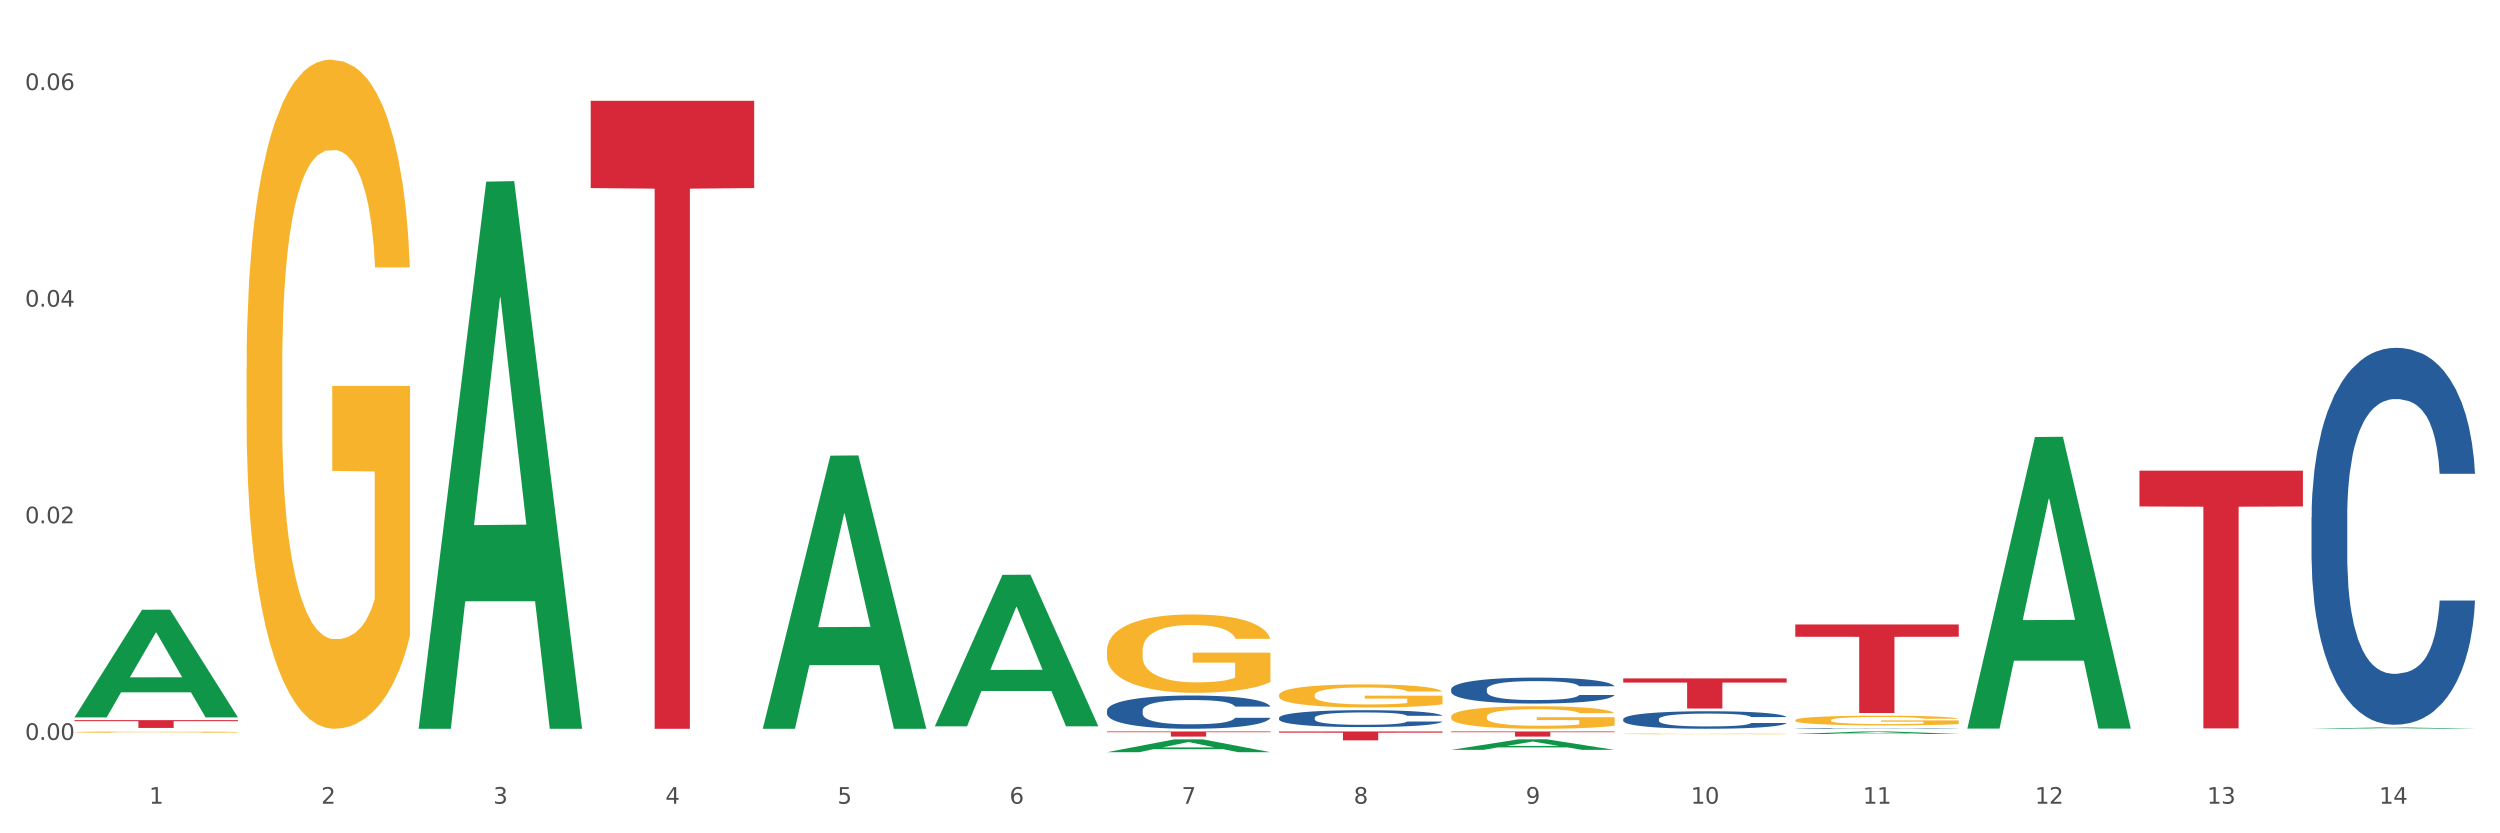 <?xml version="1.0" encoding="utf-8" standalone="no"?>
<!DOCTYPE svg PUBLIC "-//W3C//DTD SVG 1.1//EN"
  "http://www.w3.org/Graphics/SVG/1.1/DTD/svg11.dtd">
<svg xmlns:xlink="http://www.w3.org/1999/xlink" width="1080pt" height="360pt" viewBox="0 0 1080 360" xmlns="http://www.w3.org/2000/svg" version="1.1">
 <rect x="0" y="0" width="1080" height="360" fill="#333333" stroke="none"/>
 <defs>
  <style type="text/css">*{stroke-linejoin: round; stroke-linecap: butt}</style>
 </defs>
 <g id="figure_1">
  <g id="patch_1">
   <path d="M 0 360 
L 1080 360 
L 1080 0 
L 0 0 
z
" style="fill: #ffffff; stroke: #ffffff; stroke-linejoin: miter"/>
  </g>
  <g id="axes_1">
   <g id="matplotlib.axis_1">
    <g id="xtick_1">
     <g id="text_1">
      <!-- 1 -->
      <g style="fill: #4d4d4d" transform="translate(64.432 347.204) scale(0.096 -0.096)">
       <defs>
        <path id="DejaVuSans-31" d="M 794 531 
L 1825 531 
L 1825 4091 
L 703 3866 
L 703 4441 
L 1819 4666 
L 2450 4666 
L 2450 531 
L 3481 531 
L 3481 0 
L 794 0 
L 794 531 
z
" transform="scale(0.016)"/>
       </defs>
       <use xlink:href="#DejaVuSans-31"/>
      </g>
     </g>
    </g>
    <g id="xtick_2">
     <g id="text_2">
      <!-- 2 -->
      <g style="fill: #4d4d4d" transform="translate(138.771 347.204) scale(0.096 -0.096)">
       <defs>
        <path id="DejaVuSans-32" d="M 1228 531 
L 3431 531 
L 3431 0 
L 469 0 
L 469 531 
Q 828 903 1448 1529 
Q 2069 2156 2228 2338 
Q 2531 2678 2651 2914 
Q 2772 3150 2772 3378 
Q 2772 3750 2511 3984 
Q 2250 4219 1831 4219 
Q 1534 4219 1204 4116 
Q 875 4013 500 3803 
L 500 4441 
Q 881 4594 1212 4672 
Q 1544 4750 1819 4750 
Q 2544 4750 2975 4387 
Q 3406 4025 3406 3419 
Q 3406 3131 3298 2873 
Q 3191 2616 2906 2266 
Q 2828 2175 2409 1742 
Q 1991 1309 1228 531 
z
" transform="scale(0.016)"/>
       </defs>
       <use xlink:href="#DejaVuSans-32"/>
      </g>
     </g>
    </g>
    <g id="xtick_3">
     <g id="text_3">
      <!-- 3 -->
      <g style="fill: #4d4d4d" transform="translate(213.109 347.204) scale(0.096 -0.096)">
       <defs>
        <path id="DejaVuSans-33" d="M 2597 2516 
Q 3050 2419 3304 2112 
Q 3559 1806 3559 1356 
Q 3559 666 3084 287 
Q 2609 -91 1734 -91 
Q 1441 -91 1130 -33 
Q 819 25 488 141 
L 488 750 
Q 750 597 1062 519 
Q 1375 441 1716 441 
Q 2309 441 2620 675 
Q 2931 909 2931 1356 
Q 2931 1769 2642 2001 
Q 2353 2234 1838 2234 
L 1294 2234 
L 1294 2753 
L 1863 2753 
Q 2328 2753 2575 2939 
Q 2822 3125 2822 3475 
Q 2822 3834 2567 4026 
Q 2313 4219 1838 4219 
Q 1578 4219 1281 4162 
Q 984 4106 628 3988 
L 628 4550 
Q 988 4650 1302 4700 
Q 1616 4750 1894 4750 
Q 2613 4750 3031 4423 
Q 3450 4097 3450 3541 
Q 3450 3153 3228 2886 
Q 3006 2619 2597 2516 
z
" transform="scale(0.016)"/>
       </defs>
       <use xlink:href="#DejaVuSans-33"/>
      </g>
     </g>
    </g>
    <g id="xtick_4">
     <g id="text_4">
      <!-- 4 -->
      <g style="fill: #4d4d4d" transform="translate(287.448 347.204) scale(0.096 -0.096)">
       <defs>
        <path id="DejaVuSans-34" d="M 2419 4116 
L 825 1625 
L 2419 1625 
L 2419 4116 
z
M 2253 4666 
L 3047 4666 
L 3047 1625 
L 3713 1625 
L 3713 1100 
L 3047 1100 
L 3047 0 
L 2419 0 
L 2419 1100 
L 313 1100 
L 313 1709 
L 2253 4666 
z
" transform="scale(0.016)"/>
       </defs>
       <use xlink:href="#DejaVuSans-34"/>
      </g>
     </g>
    </g>
    <g id="xtick_5">
     <g id="text_5">
      <!-- 5 -->
      <g style="fill: #4d4d4d" transform="translate(361.787 347.204) scale(0.096 -0.096)">
       <defs>
        <path id="DejaVuSans-35" d="M 691 4666 
L 3169 4666 
L 3169 4134 
L 1269 4134 
L 1269 2991 
Q 1406 3038 1543 3061 
Q 1681 3084 1819 3084 
Q 2600 3084 3056 2656 
Q 3513 2228 3513 1497 
Q 3513 744 3044 326 
Q 2575 -91 1722 -91 
Q 1428 -91 1123 -41 
Q 819 9 494 109 
L 494 744 
Q 775 591 1075 516 
Q 1375 441 1709 441 
Q 2250 441 2565 725 
Q 2881 1009 2881 1497 
Q 2881 1984 2565 2268 
Q 2250 2553 1709 2553 
Q 1456 2553 1204 2497 
Q 953 2441 691 2322 
L 691 4666 
z
" transform="scale(0.016)"/>
       </defs>
       <use xlink:href="#DejaVuSans-35"/>
      </g>
     </g>
    </g>
    <g id="xtick_6">
     <g id="text_6">
      <!-- 6 -->
      <g style="fill: #4d4d4d" transform="translate(436.125 347.204) scale(0.096 -0.096)">
       <defs>
        <path id="DejaVuSans-36" d="M 2113 2584 
Q 1688 2584 1439 2293 
Q 1191 2003 1191 1497 
Q 1191 994 1439 701 
Q 1688 409 2113 409 
Q 2538 409 2786 701 
Q 3034 994 3034 1497 
Q 3034 2003 2786 2293 
Q 2538 2584 2113 2584 
z
M 3366 4563 
L 3366 3988 
Q 3128 4100 2886 4159 
Q 2644 4219 2406 4219 
Q 1781 4219 1451 3797 
Q 1122 3375 1075 2522 
Q 1259 2794 1537 2939 
Q 1816 3084 2150 3084 
Q 2853 3084 3261 2657 
Q 3669 2231 3669 1497 
Q 3669 778 3244 343 
Q 2819 -91 2113 -91 
Q 1303 -91 875 529 
Q 447 1150 447 2328 
Q 447 3434 972 4092 
Q 1497 4750 2381 4750 
Q 2619 4750 2861 4703 
Q 3103 4656 3366 4563 
z
" transform="scale(0.016)"/>
       </defs>
       <use xlink:href="#DejaVuSans-36"/>
      </g>
     </g>
    </g>
    <g id="xtick_7">
     <g id="text_7">
      <!-- 7 -->
      <g style="fill: #4d4d4d" transform="translate(510.464 347.204) scale(0.096 -0.096)">
       <defs>
        <path id="DejaVuSans-37" d="M 525 4666 
L 3525 4666 
L 3525 4397 
L 1831 0 
L 1172 0 
L 2766 4134 
L 525 4134 
L 525 4666 
z
" transform="scale(0.016)"/>
       </defs>
       <use xlink:href="#DejaVuSans-37"/>
      </g>
     </g>
    </g>
    <g id="xtick_8">
     <g id="text_8">
      <!-- 8 -->
      <g style="fill: #4d4d4d" transform="translate(584.803 347.204) scale(0.096 -0.096)">
       <defs>
        <path id="DejaVuSans-38" d="M 2034 2216 
Q 1584 2216 1326 1975 
Q 1069 1734 1069 1313 
Q 1069 891 1326 650 
Q 1584 409 2034 409 
Q 2484 409 2743 651 
Q 3003 894 3003 1313 
Q 3003 1734 2745 1975 
Q 2488 2216 2034 2216 
z
M 1403 2484 
Q 997 2584 770 2862 
Q 544 3141 544 3541 
Q 544 4100 942 4425 
Q 1341 4750 2034 4750 
Q 2731 4750 3128 4425 
Q 3525 4100 3525 3541 
Q 3525 3141 3298 2862 
Q 3072 2584 2669 2484 
Q 3125 2378 3379 2068 
Q 3634 1759 3634 1313 
Q 3634 634 3220 271 
Q 2806 -91 2034 -91 
Q 1263 -91 848 271 
Q 434 634 434 1313 
Q 434 1759 690 2068 
Q 947 2378 1403 2484 
z
M 1172 3481 
Q 1172 3119 1398 2916 
Q 1625 2713 2034 2713 
Q 2441 2713 2670 2916 
Q 2900 3119 2900 3481 
Q 2900 3844 2670 4047 
Q 2441 4250 2034 4250 
Q 1625 4250 1398 4047 
Q 1172 3844 1172 3481 
z
" transform="scale(0.016)"/>
       </defs>
       <use xlink:href="#DejaVuSans-38"/>
      </g>
     </g>
    </g>
    <g id="xtick_9">
     <g id="text_9">
      <!-- 9 -->
      <g style="fill: #4d4d4d" transform="translate(659.142 347.204) scale(0.096 -0.096)">
       <defs>
        <path id="DejaVuSans-39" d="M 703 97 
L 703 672 
Q 941 559 1184 500 
Q 1428 441 1663 441 
Q 2288 441 2617 861 
Q 2947 1281 2994 2138 
Q 2813 1869 2534 1725 
Q 2256 1581 1919 1581 
Q 1219 1581 811 2004 
Q 403 2428 403 3163 
Q 403 3881 828 4315 
Q 1253 4750 1959 4750 
Q 2769 4750 3195 4129 
Q 3622 3509 3622 2328 
Q 3622 1225 3098 567 
Q 2575 -91 1691 -91 
Q 1453 -91 1209 -44 
Q 966 3 703 97 
z
M 1959 2075 
Q 2384 2075 2632 2365 
Q 2881 2656 2881 3163 
Q 2881 3666 2632 3958 
Q 2384 4250 1959 4250 
Q 1534 4250 1286 3958 
Q 1038 3666 1038 3163 
Q 1038 2656 1286 2365 
Q 1534 2075 1959 2075 
z
" transform="scale(0.016)"/>
       </defs>
       <use xlink:href="#DejaVuSans-39"/>
      </g>
     </g>
    </g>
    <g id="xtick_10">
     <g id="text_10">
      <!-- 10 -->
      <g style="fill: #4d4d4d" transform="translate(730.426 347.204) scale(0.096 -0.096)">
       <defs>
        <path id="DejaVuSans-30" d="M 2034 4250 
Q 1547 4250 1301 3770 
Q 1056 3291 1056 2328 
Q 1056 1369 1301 889 
Q 1547 409 2034 409 
Q 2525 409 2770 889 
Q 3016 1369 3016 2328 
Q 3016 3291 2770 3770 
Q 2525 4250 2034 4250 
z
M 2034 4750 
Q 2819 4750 3233 4129 
Q 3647 3509 3647 2328 
Q 3647 1150 3233 529 
Q 2819 -91 2034 -91 
Q 1250 -91 836 529 
Q 422 1150 422 2328 
Q 422 3509 836 4129 
Q 1250 4750 2034 4750 
z
" transform="scale(0.016)"/>
       </defs>
       <use xlink:href="#DejaVuSans-31"/>
       <use xlink:href="#DejaVuSans-30" transform="translate(63.623 0)"/>
      </g>
     </g>
    </g>
    <g id="xtick_11">
     <g id="text_11">
      <!-- 11 -->
      <g style="fill: #4d4d4d" transform="translate(804.765 347.204) scale(0.096 -0.096)">
       <use xlink:href="#DejaVuSans-31"/>
       <use xlink:href="#DejaVuSans-31" transform="translate(63.623 0)"/>
      </g>
     </g>
    </g>
    <g id="xtick_12">
     <g id="text_12">
      <!-- 12 -->
      <g style="fill: #4d4d4d" transform="translate(879.104 347.204) scale(0.096 -0.096)">
       <use xlink:href="#DejaVuSans-31"/>
       <use xlink:href="#DejaVuSans-32" transform="translate(63.623 0)"/>
      </g>
     </g>
    </g>
    <g id="xtick_13">
     <g id="text_13">
      <!-- 13 -->
      <g style="fill: #4d4d4d" transform="translate(953.442 347.204) scale(0.096 -0.096)">
       <use xlink:href="#DejaVuSans-31"/>
       <use xlink:href="#DejaVuSans-33" transform="translate(63.623 0)"/>
      </g>
     </g>
    </g>
    <g id="xtick_14">
     <g id="text_14">
      <!-- 14 -->
      <g style="fill: #4d4d4d" transform="translate(1027.781 347.204) scale(0.096 -0.096)">
       <use xlink:href="#DejaVuSans-31"/>
       <use xlink:href="#DejaVuSans-34" transform="translate(63.623 0)"/>
      </g>
     </g>
    </g>
    <g id="xtick_15"/>
    <g id="xtick_16"/>
    <g id="xtick_17"/>
    <g id="xtick_18"/>
    <g id="xtick_19"/>
    <g id="xtick_20"/>
    <g id="xtick_21"/>
    <g id="xtick_22"/>
    <g id="xtick_23"/>
    <g id="xtick_24"/>
    <g id="xtick_25"/>
    <g id="xtick_26"/>
    <g id="xtick_27"/>
   </g>
   <g id="matplotlib.axis_2">
    <g id="ytick_1">
     <g id="text_15">
      <!-- 0.00 -->
      <g style="fill: #4d4d4d" transform="translate(10.8 319.638) scale(0.096 -0.096)">
       <defs>
        <path id="DejaVuSans-2e" d="M 684 794 
L 1344 794 
L 1344 0 
L 684 0 
L 684 794 
z
" transform="scale(0.016)"/>
       </defs>
       <use xlink:href="#DejaVuSans-30"/>
       <use xlink:href="#DejaVuSans-2e" transform="translate(63.623 0)"/>
       <use xlink:href="#DejaVuSans-30" transform="translate(95.41 0)"/>
       <use xlink:href="#DejaVuSans-30" transform="translate(159.033 0)"/>
      </g>
     </g>
    </g>
    <g id="ytick_2">
     <g id="text_16">
      <!-- 0.02 -->
      <g style="fill: #4d4d4d" transform="translate(10.8 226.058) scale(0.096 -0.096)">
       <use xlink:href="#DejaVuSans-30"/>
       <use xlink:href="#DejaVuSans-2e" transform="translate(63.623 0)"/>
       <use xlink:href="#DejaVuSans-30" transform="translate(95.41 0)"/>
       <use xlink:href="#DejaVuSans-32" transform="translate(159.033 0)"/>
      </g>
     </g>
    </g>
    <g id="ytick_3">
     <g id="text_17">
      <!-- 0.04 -->
      <g style="fill: #4d4d4d" transform="translate(10.8 132.478) scale(0.096 -0.096)">
       <use xlink:href="#DejaVuSans-30"/>
       <use xlink:href="#DejaVuSans-2e" transform="translate(63.623 0)"/>
       <use xlink:href="#DejaVuSans-30" transform="translate(95.41 0)"/>
       <use xlink:href="#DejaVuSans-34" transform="translate(159.033 0)"/>
      </g>
     </g>
    </g>
    <g id="ytick_4">
     <g id="text_18">
      <!-- 0.06 -->
      <g style="fill: #4d4d4d" transform="translate(10.8 38.898) scale(0.096 -0.096)">
       <use xlink:href="#DejaVuSans-30"/>
       <use xlink:href="#DejaVuSans-2e" transform="translate(63.623 0)"/>
       <use xlink:href="#DejaVuSans-30" transform="translate(95.41 0)"/>
       <use xlink:href="#DejaVuSans-36" transform="translate(159.033 0)"/>
      </g>
     </g>
    </g>
    <g id="ytick_5"/>
    <g id="ytick_6"/>
    <g id="ytick_7"/>
   </g>
   <g id="PolyCollection_1">
    <path d="M 32.175 309.841 
L 32.248 309.797 
L 61.37 263.408 
L 73.456 263.364 
L 102.797 309.929 
L 88.818 309.929 
L 82.484 299.085 
L 52.415 299.085 
L 52.197 299.26 
L 46.081 309.929 
L 32.175 309.929 
L 32.175 309.841 
L 56.201 292.614 
L 78.698 292.571 
L 67.559 273.289 
L 67.413 273.202 
L 67.267 273.333 
L 56.128 292.571 
L 56.201 292.614 
L 32.175 309.841 
z
" clip-path="url(#p785fbbe116)" style="fill: #109648"/>
    <path d="M 626.885 297.756 
L 626.968 297.746 
L 626.968 297.459 
L 627.219 297.07 
L 628.137 296.353 
L 629.306 295.81 
L 631.309 295.175 
L 632.394 294.909 
L 633.813 294.612 
L 636.735 294.13 
L 640.074 293.721 
L 642.411 293.495 
L 644.164 293.352 
L 648.088 293.096 
L 650.342 292.983 
L 652.679 292.891 
L 654.683 292.83 
L 658.022 292.758 
L 660.693 292.727 
L 663.782 292.717 
L 666.369 292.727 
L 669.792 292.768 
L 674.801 292.891 
L 676.721 292.963 
L 679.308 293.086 
L 681.98 293.249 
L 684.15 293.413 
L 686.654 293.649 
L 689.242 293.956 
L 691.747 294.345 
L 693.5 294.704 
L 694.919 295.083 
L 696.171 295.544 
L 697.089 296.045 
L 697.506 296.465 
L 682.23 296.465 
L 681.813 296.086 
L 680.978 295.677 
L 680.143 295.4 
L 679.225 295.175 
L 677.806 294.919 
L 676.554 294.755 
L 674.467 294.56 
L 672.547 294.438 
L 670.961 294.366 
L 669.041 294.304 
L 664.95 294.243 
L 662.029 294.243 
L 660.192 294.263 
L 657.938 294.315 
L 656.018 294.386 
L 653.764 294.509 
L 652.011 294.642 
L 650.258 294.816 
L 649.257 294.939 
L 647.754 295.165 
L 646.752 295.349 
L 645.417 295.667 
L 644.665 295.892 
L 643.33 296.476 
L 642.745 296.906 
L 642.495 297.203 
L 642.328 297.53 
L 642.328 299.128 
L 642.829 299.845 
L 643.246 300.152 
L 643.914 300.501 
L 645.166 300.951 
L 647.003 301.392 
L 648.923 301.709 
L 650.509 301.904 
L 652.011 302.047 
L 653.514 302.16 
L 655.35 302.262 
L 656.853 302.324 
L 659.107 302.385 
L 661.778 302.416 
L 663.865 302.416 
L 668.122 302.365 
L 670.042 302.313 
L 671.879 302.242 
L 673.882 302.129 
L 675.468 302.006 
L 676.387 301.914 
L 677.889 301.719 
L 679.058 301.514 
L 680.06 301.279 
L 680.728 301.074 
L 681.479 300.767 
L 682.063 300.419 
L 682.23 300.234 
L 697.506 300.234 
L 697.173 300.603 
L 696.588 300.961 
L 695.42 301.443 
L 694.501 301.719 
L 693.082 302.057 
L 691.58 302.344 
L 689.493 302.662 
L 687.573 302.897 
L 685.569 303.102 
L 683.399 303.286 
L 679.475 303.542 
L 678.056 303.614 
L 675.051 303.737 
L 672.714 303.809 
L 669.291 303.88 
L 665.785 303.921 
L 662.112 303.932 
L 658.856 303.911 
L 655.267 303.85 
L 653.013 303.788 
L 650.509 303.696 
L 647.587 303.553 
L 644.832 303.378 
L 642.244 303.174 
L 639.824 302.938 
L 637.57 302.672 
L 634.648 302.231 
L 632.478 301.801 
L 630.892 301.402 
L 629.806 301.064 
L 628.721 300.634 
L 628.137 300.337 
L 627.219 299.62 
L 626.885 298.954 
L 626.885 297.756 
z
" clip-path="url(#p785fbbe116)" style="fill: #255c99"/>
    <path d="M 701.223 310.659 
L 701.307 310.652 
L 701.307 310.458 
L 701.557 310.195 
L 702.476 309.711 
L 703.644 309.344 
L 705.648 308.916 
L 706.733 308.736 
L 708.152 308.535 
L 711.074 308.21 
L 714.413 307.933 
L 716.75 307.781 
L 718.503 307.684 
L 722.427 307.511 
L 724.681 307.435 
L 727.018 307.373 
L 729.021 307.332 
L 732.36 307.283 
L 735.032 307.262 
L 738.12 307.256 
L 740.708 307.262 
L 744.131 307.29 
L 749.139 307.373 
L 751.059 307.422 
L 753.647 307.505 
L 756.318 307.615 
L 758.489 307.726 
L 760.993 307.885 
L 763.581 308.092 
L 766.085 308.355 
L 767.838 308.597 
L 769.257 308.853 
L 770.51 309.165 
L 771.428 309.503 
L 771.845 309.787 
L 756.569 309.787 
L 756.151 309.531 
L 755.317 309.254 
L 754.482 309.068 
L 753.564 308.916 
L 752.145 308.743 
L 750.892 308.632 
L 748.805 308.501 
L 746.885 308.418 
L 745.299 308.369 
L 743.379 308.328 
L 739.289 308.286 
L 736.367 308.286 
L 734.531 308.3 
L 732.277 308.335 
L 730.357 308.383 
L 728.103 308.466 
L 726.35 308.556 
L 724.597 308.673 
L 723.595 308.756 
L 722.093 308.909 
L 721.091 309.033 
L 719.755 309.248 
L 719.004 309.4 
L 717.668 309.794 
L 717.084 310.084 
L 716.834 310.285 
L 716.667 310.506 
L 716.667 311.585 
L 717.168 312.07 
L 717.585 312.277 
L 718.253 312.512 
L 719.505 312.817 
L 721.341 313.114 
L 723.261 313.328 
L 724.847 313.46 
L 726.35 313.557 
L 727.853 313.633 
L 729.689 313.702 
L 731.192 313.743 
L 733.446 313.785 
L 736.117 313.806 
L 738.204 313.806 
L 742.461 313.771 
L 744.381 313.737 
L 746.218 313.688 
L 748.221 313.612 
L 749.807 313.529 
L 750.725 313.467 
L 752.228 313.335 
L 753.397 313.197 
L 754.398 313.038 
L 755.066 312.9 
L 755.818 312.692 
L 756.402 312.457 
L 756.569 312.332 
L 771.845 312.332 
L 771.511 312.581 
L 770.927 312.824 
L 769.758 313.149 
L 768.84 313.335 
L 767.421 313.564 
L 765.918 313.757 
L 763.831 313.972 
L 761.911 314.131 
L 759.908 314.269 
L 757.738 314.394 
L 753.814 314.567 
L 752.395 314.615 
L 749.39 314.698 
L 747.052 314.746 
L 743.63 314.795 
L 740.124 314.822 
L 736.451 314.829 
L 733.195 314.816 
L 729.606 314.774 
L 727.352 314.733 
L 724.847 314.67 
L 721.926 314.573 
L 719.171 314.456 
L 716.583 314.318 
L 714.162 314.158 
L 711.908 313.979 
L 708.987 313.681 
L 706.816 313.391 
L 705.23 313.121 
L 704.145 312.893 
L 703.06 312.602 
L 702.476 312.402 
L 701.557 311.917 
L 701.223 311.468 
L 701.223 310.659 
z
" clip-path="url(#p785fbbe116)" style="fill: #255c99"/>
    <path d="M 775.562 314.662 
L 775.646 314.662 
L 775.646 314.654 
L 775.896 314.643 
L 776.814 314.624 
L 777.983 314.609 
L 779.986 314.592 
L 781.072 314.585 
L 782.491 314.577 
L 785.412 314.564 
L 788.752 314.552 
L 791.089 314.546 
L 792.842 314.542 
L 796.765 314.535 
L 799.019 314.532 
L 801.357 314.53 
L 803.36 314.528 
L 806.699 314.526 
L 809.37 314.525 
L 812.459 314.525 
L 815.047 314.525 
L 818.469 314.527 
L 823.478 314.53 
L 825.398 314.532 
L 827.986 314.535 
L 830.657 314.54 
L 832.828 314.544 
L 835.332 314.55 
L 837.92 314.559 
L 840.424 314.569 
L 842.177 314.579 
L 843.596 314.589 
L 844.848 314.602 
L 845.766 314.615 
L 846.184 314.627 
L 830.908 314.627 
L 830.49 314.617 
L 829.655 314.605 
L 828.821 314.598 
L 827.902 314.592 
L 826.483 314.585 
L 825.231 314.58 
L 823.144 314.575 
L 821.224 314.572 
L 819.638 314.57 
L 817.718 314.568 
L 813.628 314.567 
L 810.706 314.567 
L 808.87 314.567 
L 806.616 314.569 
L 804.696 314.57 
L 802.442 314.574 
L 800.689 314.577 
L 798.936 314.582 
L 797.934 314.585 
L 796.431 314.592 
L 795.43 314.597 
L 794.094 314.605 
L 793.343 314.611 
L 792.007 314.627 
L 791.423 314.639 
L 791.172 314.647 
L 791.005 314.656 
L 791.005 314.699 
L 791.506 314.719 
L 791.924 314.727 
L 792.591 314.736 
L 793.844 314.749 
L 795.68 314.76 
L 797.6 314.769 
L 799.186 314.774 
L 800.689 314.778 
L 802.191 314.781 
L 804.028 314.784 
L 805.53 314.786 
L 807.784 314.787 
L 810.456 314.788 
L 812.543 314.788 
L 816.8 314.787 
L 818.72 314.785 
L 820.556 314.784 
L 822.56 314.78 
L 824.146 314.777 
L 825.064 314.775 
L 826.567 314.769 
L 827.735 314.764 
L 828.737 314.757 
L 829.405 314.752 
L 830.156 314.744 
L 830.741 314.734 
L 830.908 314.729 
L 846.184 314.729 
L 845.85 314.739 
L 845.266 314.749 
L 844.097 314.762 
L 843.179 314.769 
L 841.76 314.779 
L 840.257 314.786 
L 838.17 314.795 
L 836.25 314.801 
L 834.247 314.807 
L 832.076 314.812 
L 828.153 314.819 
L 826.734 314.821 
L 823.728 314.824 
L 821.391 314.826 
L 817.969 314.828 
L 814.463 314.829 
L 810.79 314.829 
L 807.534 314.829 
L 803.944 314.827 
L 801.69 314.825 
L 799.186 314.823 
L 796.264 314.819 
L 793.51 314.814 
L 790.922 314.809 
L 788.501 314.802 
L 786.247 314.795 
L 783.325 314.783 
L 781.155 314.772 
L 779.569 314.761 
L 778.484 314.752 
L 777.399 314.74 
L 776.814 314.732 
L 775.896 314.712 
L 775.562 314.694 
L 775.562 314.662 
z
" clip-path="url(#p785fbbe116)" style="fill: #255c99"/>
    <path d="M 998.578 223.427 
L 998.662 223.278 
L 998.662 219.114 
L 998.912 213.463 
L 999.83 203.053 
L 1000.999 195.171 
L 1003.003 185.951 
L 1004.088 182.084 
L 1005.507 177.771 
L 1008.429 170.782 
L 1011.768 164.833 
L 1014.105 161.562 
L 1015.858 159.48 
L 1019.781 155.762 
L 1022.035 154.126 
L 1024.373 152.787 
L 1026.376 151.895 
L 1029.715 150.854 
L 1032.387 150.408 
L 1035.475 150.259 
L 1038.063 150.408 
L 1041.486 151.003 
L 1046.494 152.787 
L 1048.414 153.828 
L 1051.002 155.613 
L 1053.673 157.992 
L 1055.844 160.372 
L 1058.348 163.792 
L 1060.936 168.254 
L 1063.44 173.905 
L 1065.193 179.11 
L 1066.612 184.612 
L 1067.864 191.304 
L 1068.783 198.591 
L 1069.2 204.689 
L 1053.924 204.689 
L 1053.506 199.186 
L 1052.671 193.238 
L 1051.837 189.222 
L 1050.918 185.951 
L 1049.499 182.233 
L 1048.247 179.853 
L 1046.16 177.028 
L 1044.24 175.243 
L 1042.654 174.202 
L 1040.734 173.31 
L 1036.644 172.418 
L 1033.722 172.418 
L 1031.886 172.715 
L 1029.632 173.459 
L 1027.712 174.5 
L 1025.458 176.284 
L 1023.705 178.218 
L 1021.952 180.746 
L 1020.95 182.53 
L 1019.448 185.802 
L 1018.446 188.479 
L 1017.11 193.089 
L 1016.359 196.361 
L 1015.023 204.837 
L 1014.439 211.083 
L 1014.188 215.396 
L 1014.022 220.155 
L 1014.022 243.355 
L 1014.522 253.765 
L 1014.94 258.226 
L 1015.608 263.282 
L 1016.86 269.826 
L 1018.696 276.22 
L 1020.616 280.831 
L 1022.202 283.656 
L 1023.705 285.738 
L 1025.207 287.374 
L 1027.044 288.861 
L 1028.547 289.753 
L 1030.8 290.646 
L 1033.472 291.092 
L 1035.559 291.092 
L 1039.816 290.348 
L 1041.736 289.605 
L 1043.572 288.564 
L 1045.576 286.928 
L 1047.162 285.143 
L 1048.08 283.805 
L 1049.583 280.979 
L 1050.752 278.005 
L 1051.753 274.585 
L 1052.421 271.61 
L 1053.172 267.149 
L 1053.757 262.093 
L 1053.924 259.416 
L 1069.2 259.416 
L 1068.866 264.769 
L 1068.282 269.974 
L 1067.113 276.964 
L 1066.195 280.979 
L 1064.776 285.887 
L 1063.273 290.051 
L 1061.186 294.661 
L 1059.266 298.082 
L 1057.263 301.056 
L 1055.092 303.733 
L 1051.169 307.451 
L 1049.75 308.492 
L 1046.745 310.276 
L 1044.407 311.317 
L 1040.985 312.358 
L 1037.479 312.953 
L 1033.806 313.102 
L 1030.55 312.804 
L 1026.96 311.912 
L 1024.707 311.02 
L 1022.202 309.681 
L 1019.281 307.599 
L 1016.526 305.071 
L 1013.938 302.097 
L 1011.517 298.676 
L 1009.263 294.81 
L 1006.342 288.415 
L 1004.171 282.169 
L 1002.585 276.369 
L 1001.5 271.462 
L 1000.415 265.216 
L 999.83 260.903 
L 998.912 250.493 
L 998.578 240.826 
L 998.578 223.427 
z
" clip-path="url(#p785fbbe116)" style="fill: #255c99"/>
    <path d="M 106.514 159.339 
L 106.597 159.075 
L 106.597 149.571 
L 106.764 141.387 
L 107.598 121.588 
L 108.848 105.221 
L 109.765 96.509 
L 110.683 89.381 
L 111.767 82.254 
L 113.101 74.862 
L 115.519 64.038 
L 117.019 58.494 
L 118.854 52.687 
L 122.189 44.239 
L 124.607 39.487 
L 127.108 35.527 
L 131.194 30.775 
L 133.862 28.663 
L 136.697 27.079 
L 140.115 26.023 
L 142.7 25.759 
L 148.37 26.551 
L 153.206 28.927 
L 155.54 30.775 
L 158.542 33.943 
L 160.126 36.055 
L 162.711 40.279 
L 165.379 45.823 
L 167.213 50.575 
L 169.965 59.55 
L 172.049 68.526 
L 173.967 79.614 
L 174.968 87.269 
L 175.718 94.397 
L 176.385 102.581 
L 177.052 115.516 
L 162.044 115.516 
L 161.46 106.277 
L 160.543 97.565 
L 159.209 89.117 
L 158.042 83.837 
L 156.041 77.238 
L 154.206 73.014 
L 152.289 69.846 
L 149.954 67.206 
L 148.12 65.886 
L 145.535 64.83 
L 140.449 65.094 
L 137.03 67.206 
L 134.696 69.846 
L 133.195 72.222 
L 131.861 74.862 
L 130.36 78.558 
L 128.609 84.101 
L 127.358 89.117 
L 126.108 95.453 
L 125.107 101.789 
L 124.19 109.181 
L 123.44 117.1 
L 122.856 125.284 
L 122.356 135.316 
L 121.939 151.947 
L 121.939 188.114 
L 122.106 196.298 
L 122.522 207.121 
L 123.023 215.305 
L 123.856 225.073 
L 124.607 231.672 
L 126.024 241.176 
L 127.609 249.096 
L 128.859 254.111 
L 130.11 258.335 
L 132.278 264.143 
L 134.696 268.895 
L 136.78 271.799 
L 139.615 274.439 
L 141.533 275.495 
L 143.2 276.023 
L 147.286 276.023 
L 150.204 275.231 
L 153.456 273.383 
L 155.957 271.007 
L 158.042 268.103 
L 160.376 263.351 
L 161.877 258.863 
L 161.877 203.689 
L 143.534 203.425 
L 143.534 166.731 
L 177.135 166.731 
L 177.135 274.439 
L 175.718 279.983 
L 174.134 284.998 
L 172.466 289.486 
L 169.965 295.03 
L 166.963 300.31 
L 164.295 304.006 
L 161.46 307.174 
L 158.125 310.078 
L 153.789 312.717 
L 151.121 313.773 
L 147.786 314.565 
L 143.867 314.829 
L 140.449 314.301 
L 137.114 312.981 
L 133.612 310.606 
L 130.193 307.174 
L 127.609 303.742 
L 125.024 299.518 
L 122.272 293.974 
L 120.104 288.694 
L 118.437 283.942 
L 116.603 277.871 
L 114.601 269.951 
L 113.101 262.823 
L 111.767 255.431 
L 110.349 245.928 
L 109.349 237.744 
L 108.348 227.448 
L 107.764 219.793 
L 107.097 207.913 
L 106.597 191.282 
L 106.514 159.339 
z
" clip-path="url(#p785fbbe116)" style="fill: #f7b32b"/>
    <path d="M 478.207 281.088 
L 478.291 281.057 
L 478.291 279.944 
L 478.457 278.985 
L 479.291 276.666 
L 480.542 274.749 
L 481.459 273.728 
L 482.376 272.893 
L 483.46 272.059 
L 484.794 271.193 
L 487.212 269.925 
L 488.713 269.275 
L 490.547 268.595 
L 493.882 267.606 
L 496.3 267.049 
L 498.802 266.585 
L 502.887 266.029 
L 505.555 265.781 
L 508.39 265.596 
L 511.809 265.472 
L 514.394 265.441 
L 520.063 265.534 
L 524.899 265.812 
L 527.234 266.029 
L 530.236 266.4 
L 531.82 266.647 
L 534.405 267.142 
L 537.073 267.791 
L 538.907 268.348 
L 541.658 269.399 
L 543.743 270.451 
L 545.661 271.749 
L 546.661 272.646 
L 547.412 273.481 
L 548.079 274.44 
L 548.746 275.955 
L 533.737 275.955 
L 533.154 274.873 
L 532.237 273.852 
L 530.903 272.863 
L 529.735 272.244 
L 527.734 271.471 
L 525.9 270.976 
L 523.982 270.605 
L 521.648 270.296 
L 519.813 270.141 
L 517.228 270.018 
L 512.142 270.049 
L 508.724 270.296 
L 506.389 270.605 
L 504.888 270.883 
L 503.554 271.193 
L 502.054 271.626 
L 500.303 272.275 
L 499.052 272.863 
L 497.801 273.605 
L 496.801 274.347 
L 495.884 275.213 
L 495.133 276.14 
L 494.549 277.099 
L 494.049 278.274 
L 493.632 280.222 
L 493.632 284.459 
L 493.799 285.417 
L 494.216 286.685 
L 494.716 287.644 
L 495.55 288.788 
L 496.3 289.561 
L 497.718 290.674 
L 499.302 291.602 
L 500.553 292.19 
L 501.803 292.684 
L 503.971 293.365 
L 506.389 293.921 
L 508.474 294.261 
L 511.309 294.571 
L 513.226 294.694 
L 514.894 294.756 
L 518.979 294.756 
L 521.898 294.663 
L 525.149 294.447 
L 527.651 294.169 
L 529.735 293.828 
L 532.07 293.272 
L 533.571 292.746 
L 533.571 286.283 
L 515.227 286.252 
L 515.227 281.954 
L 548.829 281.954 
L 548.829 294.571 
L 547.412 295.22 
L 545.827 295.808 
L 544.16 296.333 
L 541.658 296.983 
L 538.657 297.601 
L 535.989 298.034 
L 533.154 298.405 
L 529.819 298.745 
L 525.483 299.055 
L 522.815 299.178 
L 519.48 299.271 
L 515.561 299.302 
L 512.142 299.24 
L 508.807 299.085 
L 505.305 298.807 
L 501.887 298.405 
L 499.302 298.003 
L 496.717 297.508 
L 493.966 296.859 
L 491.798 296.24 
L 490.13 295.684 
L 488.296 294.973 
L 486.295 294.045 
L 484.794 293.21 
L 483.46 292.344 
L 482.043 291.231 
L 481.042 290.272 
L 480.042 289.066 
L 479.458 288.17 
L 478.791 286.778 
L 478.291 284.83 
L 478.207 281.088 
z
" clip-path="url(#p785fbbe116)" style="fill: #f7b32b"/>
    <path d="M 552.546 300.264 
L 552.629 300.255 
L 552.629 299.927 
L 552.796 299.645 
L 553.63 298.961 
L 554.881 298.396 
L 555.798 298.096 
L 556.715 297.85 
L 557.799 297.604 
L 559.133 297.349 
L 561.551 296.975 
L 563.052 296.784 
L 564.886 296.583 
L 568.221 296.292 
L 570.639 296.127 
L 573.141 295.991 
L 577.226 295.827 
L 579.894 295.754 
L 582.729 295.699 
L 586.148 295.663 
L 588.732 295.654 
L 594.402 295.681 
L 599.238 295.763 
L 601.573 295.827 
L 604.574 295.936 
L 606.158 296.009 
L 608.743 296.155 
L 611.411 296.346 
L 613.246 296.51 
L 615.997 296.82 
L 618.082 297.13 
L 619.999 297.513 
L 621 297.777 
L 621.75 298.023 
L 622.417 298.305 
L 623.084 298.752 
L 608.076 298.752 
L 607.493 298.433 
L 606.575 298.132 
L 605.241 297.841 
L 604.074 297.658 
L 602.073 297.431 
L 600.239 297.285 
L 598.321 297.175 
L 595.986 297.084 
L 594.152 297.039 
L 591.567 297.002 
L 586.481 297.011 
L 583.063 297.084 
L 580.728 297.175 
L 579.227 297.257 
L 577.893 297.349 
L 576.392 297.476 
L 574.641 297.667 
L 573.391 297.841 
L 572.14 298.059 
L 571.139 298.278 
L 570.222 298.533 
L 569.472 298.806 
L 568.888 299.089 
L 568.388 299.435 
L 567.971 300.009 
L 567.971 301.258 
L 568.138 301.54 
L 568.555 301.914 
L 569.055 302.196 
L 569.889 302.533 
L 570.639 302.761 
L 572.057 303.089 
L 573.641 303.363 
L 574.891 303.536 
L 576.142 303.682 
L 578.31 303.882 
L 580.728 304.046 
L 582.812 304.146 
L 585.647 304.237 
L 587.565 304.274 
L 589.233 304.292 
L 593.318 304.292 
L 596.236 304.265 
L 599.488 304.201 
L 601.99 304.119 
L 604.074 304.019 
L 606.409 303.855 
L 607.909 303.7 
L 607.909 301.795 
L 589.566 301.786 
L 589.566 300.52 
L 623.168 300.52 
L 623.168 304.237 
L 621.75 304.429 
L 620.166 304.602 
L 618.499 304.757 
L 615.997 304.948 
L 612.996 305.13 
L 610.327 305.258 
L 607.493 305.367 
L 604.157 305.468 
L 599.822 305.559 
L 597.154 305.595 
L 593.818 305.622 
L 589.9 305.632 
L 586.481 305.613 
L 583.146 305.568 
L 579.644 305.486 
L 576.226 305.367 
L 573.641 305.249 
L 571.056 305.103 
L 568.305 304.912 
L 566.137 304.729 
L 564.469 304.565 
L 562.635 304.356 
L 560.634 304.082 
L 559.133 303.836 
L 557.799 303.581 
L 556.381 303.253 
L 555.381 302.971 
L 554.38 302.615 
L 553.797 302.351 
L 553.13 301.941 
L 552.629 301.367 
L 552.546 300.264 
z
" clip-path="url(#p785fbbe116)" style="fill: #f7b32b"/>
    <path d="M 626.885 309.592 
L 626.968 309.583 
L 626.968 309.263 
L 627.135 308.987 
L 627.969 308.32 
L 629.219 307.769 
L 630.136 307.476 
L 631.054 307.235 
L 632.138 306.995 
L 633.472 306.746 
L 635.89 306.382 
L 637.39 306.195 
L 639.225 305.999 
L 642.56 305.715 
L 644.978 305.555 
L 647.479 305.421 
L 651.565 305.261 
L 654.233 305.19 
L 657.068 305.137 
L 660.486 305.101 
L 663.071 305.092 
L 668.741 305.119 
L 673.577 305.199 
L 675.911 305.261 
L 678.913 305.368 
L 680.497 305.439 
L 683.082 305.582 
L 685.75 305.768 
L 687.584 305.928 
L 690.336 306.231 
L 692.42 306.533 
L 694.338 306.906 
L 695.339 307.164 
L 696.089 307.404 
L 696.756 307.68 
L 697.423 308.116 
L 682.415 308.116 
L 681.831 307.805 
L 680.914 307.511 
L 679.58 307.227 
L 678.413 307.049 
L 676.412 306.826 
L 674.577 306.684 
L 672.66 306.577 
L 670.325 306.489 
L 668.491 306.444 
L 665.906 306.408 
L 660.82 306.417 
L 657.401 306.489 
L 655.067 306.577 
L 653.566 306.657 
L 652.232 306.746 
L 650.731 306.871 
L 648.98 307.058 
L 647.729 307.227 
L 646.479 307.44 
L 645.478 307.653 
L 644.561 307.902 
L 643.811 308.169 
L 643.227 308.445 
L 642.727 308.783 
L 642.31 309.343 
L 642.31 310.561 
L 642.476 310.837 
L 642.893 311.201 
L 643.394 311.477 
L 644.227 311.806 
L 644.978 312.028 
L 646.395 312.348 
L 647.979 312.615 
L 649.23 312.784 
L 650.481 312.926 
L 652.649 313.122 
L 655.067 313.282 
L 657.151 313.38 
L 659.986 313.469 
L 661.904 313.504 
L 663.571 313.522 
L 667.657 313.522 
L 670.575 313.496 
L 673.827 313.433 
L 676.328 313.353 
L 678.413 313.255 
L 680.747 313.095 
L 682.248 312.944 
L 682.248 311.086 
L 663.905 311.077 
L 663.905 309.841 
L 697.506 309.841 
L 697.506 313.469 
L 696.089 313.656 
L 694.505 313.825 
L 692.837 313.976 
L 690.336 314.162 
L 687.334 314.34 
L 684.666 314.465 
L 681.831 314.571 
L 678.496 314.669 
L 674.16 314.758 
L 671.492 314.794 
L 668.157 314.82 
L 664.238 314.829 
L 660.82 314.812 
L 657.485 314.767 
L 653.983 314.687 
L 650.564 314.571 
L 647.979 314.456 
L 645.395 314.314 
L 642.643 314.127 
L 640.475 313.949 
L 638.808 313.789 
L 636.974 313.584 
L 634.972 313.318 
L 633.472 313.078 
L 632.138 312.829 
L 630.72 312.509 
L 629.72 312.233 
L 628.719 311.886 
L 628.135 311.628 
L 627.468 311.228 
L 626.968 310.668 
L 626.885 309.592 
z
" clip-path="url(#p785fbbe116)" style="fill: #f7b32b"/>
    <path d="M 701.223 317.028 
L 701.307 317.028 
L 701.307 317.018 
L 701.474 317.009 
L 702.307 316.987 
L 703.558 316.97 
L 704.475 316.96 
L 705.392 316.953 
L 706.476 316.945 
L 707.81 316.937 
L 710.228 316.925 
L 711.729 316.92 
L 713.563 316.913 
L 716.899 316.904 
L 719.317 316.899 
L 721.818 316.895 
L 725.903 316.89 
L 728.572 316.887 
L 731.406 316.886 
L 734.825 316.885 
L 737.41 316.884 
L 743.08 316.885 
L 747.915 316.888 
L 750.25 316.89 
L 753.252 316.893 
L 754.836 316.895 
L 757.421 316.9 
L 760.089 316.906 
L 761.923 316.911 
L 764.675 316.921 
L 766.759 316.93 
L 768.677 316.942 
L 769.677 316.95 
L 770.428 316.958 
L 771.095 316.967 
L 771.762 316.981 
L 756.754 316.981 
L 756.17 316.971 
L 755.253 316.962 
L 753.919 316.952 
L 752.751 316.947 
L 750.75 316.94 
L 748.916 316.935 
L 746.998 316.932 
L 744.664 316.929 
L 742.829 316.927 
L 740.245 316.926 
L 735.159 316.927 
L 731.74 316.929 
L 729.405 316.932 
L 727.905 316.934 
L 726.571 316.937 
L 725.07 316.941 
L 723.319 316.947 
L 722.068 316.952 
L 720.817 316.959 
L 719.817 316.966 
L 718.9 316.974 
L 718.149 316.983 
L 717.566 316.991 
L 717.065 317.002 
L 716.648 317.02 
L 716.648 317.059 
L 716.815 317.068 
L 717.232 317.079 
L 717.732 317.088 
L 718.566 317.099 
L 719.317 317.106 
L 720.734 317.116 
L 722.318 317.125 
L 723.569 317.13 
L 724.82 317.135 
L 726.987 317.141 
L 729.405 317.146 
L 731.49 317.149 
L 734.325 317.152 
L 736.242 317.153 
L 737.91 317.154 
L 741.996 317.154 
L 744.914 317.153 
L 748.166 317.151 
L 750.667 317.148 
L 752.751 317.145 
L 755.086 317.14 
L 756.587 317.135 
L 756.587 317.076 
L 738.244 317.075 
L 738.244 317.036 
L 771.845 317.036 
L 771.845 317.152 
L 770.428 317.158 
L 768.844 317.163 
L 767.176 317.168 
L 764.675 317.174 
L 761.673 317.18 
L 759.005 317.184 
L 756.17 317.187 
L 752.835 317.19 
L 748.499 317.193 
L 745.831 317.194 
L 742.496 317.195 
L 738.577 317.195 
L 735.159 317.195 
L 731.823 317.193 
L 728.321 317.191 
L 724.903 317.187 
L 722.318 317.183 
L 719.733 317.179 
L 716.982 317.173 
L 714.814 317.167 
L 713.147 317.162 
L 711.312 317.156 
L 709.311 317.147 
L 707.81 317.139 
L 706.476 317.131 
L 705.059 317.121 
L 704.058 317.112 
L 703.058 317.101 
L 702.474 317.093 
L 701.807 317.08 
L 701.307 317.062 
L 701.223 317.028 
z
" clip-path="url(#p785fbbe116)" style="fill: #f7b32b"/>
    <path d="M 775.562 311.115 
L 775.645 311.111 
L 775.645 310.974 
L 775.812 310.856 
L 776.646 310.569 
L 777.897 310.332 
L 778.814 310.206 
L 779.731 310.103 
L 780.815 310 
L 782.149 309.893 
L 784.567 309.737 
L 786.068 309.657 
L 787.902 309.573 
L 791.237 309.45 
L 793.655 309.382 
L 796.157 309.324 
L 800.242 309.256 
L 802.91 309.225 
L 805.745 309.202 
L 809.164 309.187 
L 811.748 309.183 
L 817.418 309.194 
L 822.254 309.229 
L 824.589 309.256 
L 827.59 309.301 
L 829.175 309.332 
L 831.759 309.393 
L 834.427 309.473 
L 836.262 309.542 
L 839.013 309.672 
L 841.098 309.802 
L 843.015 309.962 
L 844.016 310.073 
L 844.766 310.176 
L 845.433 310.294 
L 846.1 310.481 
L 831.092 310.481 
L 830.509 310.348 
L 829.592 310.222 
L 828.257 310.099 
L 827.09 310.023 
L 825.089 309.928 
L 823.255 309.867 
L 821.337 309.821 
L 819.002 309.783 
L 817.168 309.763 
L 814.583 309.748 
L 809.497 309.752 
L 806.079 309.783 
L 803.744 309.821 
L 802.243 309.855 
L 800.909 309.893 
L 799.408 309.947 
L 797.657 310.027 
L 796.407 310.099 
L 795.156 310.191 
L 794.156 310.283 
L 793.238 310.39 
L 792.488 310.504 
L 791.904 310.623 
L 791.404 310.768 
L 790.987 311.008 
L 790.987 311.531 
L 791.154 311.65 
L 791.571 311.806 
L 792.071 311.925 
L 792.905 312.066 
L 793.655 312.161 
L 795.073 312.299 
L 796.657 312.413 
L 797.908 312.486 
L 799.158 312.547 
L 801.326 312.631 
L 803.744 312.7 
L 805.829 312.742 
L 808.663 312.78 
L 810.581 312.795 
L 812.249 312.803 
L 816.334 312.803 
L 819.253 312.791 
L 822.504 312.765 
L 825.006 312.73 
L 827.09 312.688 
L 829.425 312.62 
L 830.926 312.555 
L 830.926 311.757 
L 812.582 311.753 
L 812.582 311.222 
L 846.184 311.222 
L 846.184 312.78 
L 844.766 312.86 
L 843.182 312.933 
L 841.515 312.998 
L 839.013 313.078 
L 836.012 313.154 
L 833.344 313.208 
L 830.509 313.254 
L 827.174 313.296 
L 822.838 313.334 
L 820.17 313.349 
L 816.835 313.36 
L 812.916 313.364 
L 809.497 313.357 
L 806.162 313.338 
L 802.66 313.303 
L 799.242 313.254 
L 796.657 313.204 
L 794.072 313.143 
L 791.321 313.063 
L 789.153 312.986 
L 787.485 312.917 
L 785.651 312.83 
L 783.65 312.715 
L 782.149 312.612 
L 780.815 312.505 
L 779.398 312.368 
L 778.397 312.249 
L 777.396 312.1 
L 776.813 311.99 
L 776.146 311.818 
L 775.645 311.577 
L 775.562 311.115 
z
" clip-path="url(#p785fbbe116)" style="fill: #f7b32b"/>
    <path d="M 32.175 311.089 
L 102.797 311.089 
L 102.797 311.56 
L 75.017 311.563 
L 75.017 314.477 
L 59.788 314.477 
L 59.788 311.563 
L 32.175 311.56 
L 32.175 311.093 
L 32.175 311.089 
z
" clip-path="url(#p785fbbe116)" style="fill: #d62839"/>
    <path d="M 255.191 43.55 
L 325.813 43.55 
L 325.813 81.249 
L 298.033 81.503 
L 298.033 314.829 
L 282.804 314.829 
L 282.804 81.503 
L 255.191 81.249 
L 255.191 43.805 
L 255.191 43.55 
z
" clip-path="url(#p785fbbe116)" style="fill: #d62839"/>
    <path d="M 403.869 316.855 
L 474.49 316.855 
L 474.49 316.856 
L 446.71 316.856 
L 446.71 316.862 
L 431.481 316.862 
L 431.481 316.856 
L 403.869 316.856 
L 403.869 316.855 
L 403.869 316.855 
z
" clip-path="url(#p785fbbe116)" style="fill: #d62839"/>
    <path d="M 478.207 315.99 
L 548.829 315.99 
L 548.829 316.3 
L 521.049 316.302 
L 521.049 318.217 
L 505.82 318.217 
L 505.82 316.302 
L 478.207 316.3 
L 478.207 315.992 
L 478.207 315.99 
z
" clip-path="url(#p785fbbe116)" style="fill: #d62839"/>
    <path d="M 552.546 315.99 
L 623.168 315.99 
L 623.168 316.523 
L 595.388 316.527 
L 595.388 319.824 
L 580.159 319.824 
L 580.159 316.527 
L 552.546 316.523 
L 552.546 315.994 
L 552.546 315.99 
z
" clip-path="url(#p785fbbe116)" style="fill: #d62839"/>
    <path d="M 626.885 315.99 
L 697.506 315.99 
L 697.506 316.299 
L 669.726 316.302 
L 669.726 318.215 
L 654.497 318.215 
L 654.497 316.302 
L 626.885 316.299 
L 626.885 315.992 
L 626.885 315.99 
z
" clip-path="url(#p785fbbe116)" style="fill: #d62839"/>
    <path d="M 701.223 293.057 
L 771.845 293.057 
L 771.845 294.869 
L 744.065 294.881 
L 744.065 306.095 
L 728.836 306.095 
L 728.836 294.881 
L 701.223 294.869 
L 701.223 293.07 
L 701.223 293.057 
z
" clip-path="url(#p785fbbe116)" style="fill: #d62839"/>
    <path d="M 775.562 269.762 
L 846.184 269.762 
L 846.184 275.079 
L 818.404 275.115 
L 818.404 308.022 
L 803.175 308.022 
L 803.175 275.115 
L 775.562 275.079 
L 775.562 269.798 
L 775.562 269.762 
z
" clip-path="url(#p785fbbe116)" style="fill: #d62839"/>
    <path d="M 924.24 203.323 
L 994.861 203.323 
L 994.861 218.795 
L 967.081 218.899 
L 967.081 314.659 
L 951.852 314.659 
L 951.852 218.899 
L 924.24 218.795 
L 924.24 203.427 
L 924.24 203.323 
z
" clip-path="url(#p785fbbe116)" style="fill: #d62839"/>
    <path d="M 552.546 310.079 
L 552.629 310.073 
L 552.629 309.886 
L 552.88 309.632 
L 553.798 309.164 
L 554.967 308.81 
L 556.97 308.396 
L 558.055 308.222 
L 559.475 308.028 
L 562.396 307.714 
L 565.735 307.447 
L 568.073 307.3 
L 569.826 307.207 
L 573.749 307.04 
L 576.003 306.966 
L 578.34 306.906 
L 580.344 306.866 
L 583.683 306.819 
L 586.354 306.799 
L 589.443 306.792 
L 592.031 306.799 
L 595.453 306.826 
L 600.462 306.906 
L 602.382 306.953 
L 604.97 307.033 
L 607.641 307.14 
L 609.811 307.247 
L 612.316 307.4 
L 614.903 307.601 
L 617.408 307.855 
L 619.161 308.089 
L 620.58 308.336 
L 621.832 308.636 
L 622.75 308.964 
L 623.168 309.238 
L 607.891 309.238 
L 607.474 308.99 
L 606.639 308.723 
L 605.804 308.543 
L 604.886 308.396 
L 603.467 308.229 
L 602.215 308.122 
L 600.128 307.995 
L 598.208 307.915 
L 596.622 307.868 
L 594.702 307.828 
L 590.612 307.788 
L 587.69 307.788 
L 585.853 307.801 
L 583.6 307.835 
L 581.68 307.881 
L 579.426 307.962 
L 577.673 308.048 
L 575.92 308.162 
L 574.918 308.242 
L 573.415 308.389 
L 572.414 308.509 
L 571.078 308.717 
L 570.327 308.864 
L 568.991 309.244 
L 568.407 309.525 
L 568.156 309.719 
L 567.989 309.932 
L 567.989 310.975 
L 568.49 311.442 
L 568.908 311.643 
L 569.575 311.87 
L 570.827 312.164 
L 572.664 312.451 
L 574.584 312.658 
L 576.17 312.785 
L 577.673 312.879 
L 579.175 312.952 
L 581.012 313.019 
L 582.514 313.059 
L 584.768 313.099 
L 587.439 313.119 
L 589.526 313.119 
L 593.784 313.086 
L 595.704 313.053 
L 597.54 313.006 
L 599.544 312.932 
L 601.13 312.852 
L 602.048 312.792 
L 603.551 312.665 
L 604.719 312.531 
L 605.721 312.378 
L 606.389 312.244 
L 607.14 312.044 
L 607.724 311.817 
L 607.891 311.696 
L 623.168 311.696 
L 622.834 311.937 
L 622.249 312.171 
L 621.081 312.485 
L 620.163 312.665 
L 618.743 312.885 
L 617.241 313.073 
L 615.154 313.28 
L 613.234 313.433 
L 611.23 313.567 
L 609.06 313.687 
L 605.137 313.854 
L 603.718 313.901 
L 600.712 313.981 
L 598.375 314.028 
L 594.952 314.075 
L 591.446 314.101 
L 587.773 314.108 
L 584.518 314.095 
L 580.928 314.055 
L 578.674 314.015 
L 576.17 313.954 
L 573.248 313.861 
L 570.494 313.747 
L 567.906 313.614 
L 565.485 313.46 
L 563.231 313.286 
L 560.309 312.999 
L 558.139 312.718 
L 556.553 312.458 
L 555.468 312.237 
L 554.382 311.957 
L 553.798 311.763 
L 552.88 311.295 
L 552.546 310.861 
L 552.546 310.079 
z
" clip-path="url(#p785fbbe116)" style="fill: #255c99"/>
    <path d="M 478.207 306.918 
L 478.291 306.905 
L 478.291 306.537 
L 478.541 306.039 
L 479.459 305.12 
L 480.628 304.425 
L 482.632 303.612 
L 483.717 303.271 
L 485.136 302.89 
L 488.058 302.273 
L 491.397 301.749 
L 493.734 301.46 
L 495.487 301.276 
L 499.41 300.948 
L 501.664 300.804 
L 504.002 300.686 
L 506.005 300.607 
L 509.344 300.515 
L 512.016 300.476 
L 515.104 300.463 
L 517.692 300.476 
L 521.115 300.528 
L 526.123 300.686 
L 528.043 300.778 
L 530.631 300.935 
L 533.302 301.145 
L 535.473 301.355 
L 537.977 301.657 
L 540.565 302.05 
L 543.069 302.549 
L 544.822 303.008 
L 546.241 303.494 
L 547.493 304.084 
L 548.412 304.727 
L 548.829 305.265 
L 533.553 305.265 
L 533.135 304.779 
L 532.301 304.255 
L 531.466 303.9 
L 530.548 303.612 
L 529.128 303.284 
L 527.876 303.074 
L 525.789 302.824 
L 523.869 302.667 
L 522.283 302.575 
L 520.363 302.496 
L 516.273 302.418 
L 513.351 302.418 
L 511.515 302.444 
L 509.261 302.51 
L 507.341 302.601 
L 505.087 302.759 
L 503.334 302.929 
L 501.581 303.152 
L 500.579 303.31 
L 499.077 303.599 
L 498.075 303.835 
L 496.739 304.241 
L 495.988 304.53 
L 494.652 305.278 
L 494.068 305.829 
L 493.818 306.209 
L 493.651 306.629 
L 493.651 308.676 
L 494.151 309.594 
L 494.569 309.988 
L 495.237 310.434 
L 496.489 311.011 
L 498.325 311.576 
L 500.245 311.982 
L 501.831 312.232 
L 503.334 312.415 
L 504.837 312.56 
L 506.673 312.691 
L 508.176 312.769 
L 510.429 312.848 
L 513.101 312.888 
L 515.188 312.888 
L 519.445 312.822 
L 521.365 312.756 
L 523.202 312.665 
L 525.205 312.52 
L 526.791 312.363 
L 527.709 312.245 
L 529.212 311.995 
L 530.381 311.733 
L 531.382 311.431 
L 532.05 311.169 
L 532.801 310.775 
L 533.386 310.329 
L 533.553 310.093 
L 548.829 310.093 
L 548.495 310.565 
L 547.911 311.025 
L 546.742 311.641 
L 545.824 311.995 
L 544.405 312.428 
L 542.902 312.796 
L 540.815 313.202 
L 538.895 313.504 
L 536.892 313.767 
L 534.721 314.003 
L 530.798 314.331 
L 529.379 314.423 
L 526.374 314.58 
L 524.036 314.672 
L 520.614 314.764 
L 517.108 314.816 
L 513.435 314.829 
L 510.179 314.803 
L 506.59 314.724 
L 504.336 314.646 
L 501.831 314.528 
L 498.91 314.344 
L 496.155 314.121 
L 493.567 313.858 
L 491.146 313.557 
L 488.892 313.216 
L 485.971 312.651 
L 483.8 312.1 
L 482.214 311.589 
L 481.129 311.156 
L 480.044 310.605 
L 479.459 310.224 
L 478.541 309.306 
L 478.207 308.453 
L 478.207 306.918 
z
" clip-path="url(#p785fbbe116)" style="fill: #255c99"/>
    <path d="M 32.175 316.26 
L 32.258 316.259 
L 32.258 316.24 
L 32.425 316.223 
L 33.259 316.183 
L 34.51 316.15 
L 35.427 316.133 
L 36.344 316.119 
L 37.428 316.104 
L 38.762 316.089 
L 41.18 316.067 
L 42.681 316.056 
L 44.515 316.045 
L 47.85 316.028 
L 50.268 316.018 
L 52.77 316.01 
L 56.855 316 
L 59.523 315.996 
L 62.358 315.993 
L 65.777 315.991 
L 68.361 315.99 
L 74.031 315.992 
L 78.867 315.997 
L 81.202 316 
L 84.203 316.007 
L 85.788 316.011 
L 88.372 316.02 
L 91.04 316.031 
L 92.875 316.04 
L 95.626 316.058 
L 97.711 316.076 
L 99.628 316.099 
L 100.629 316.114 
L 101.379 316.129 
L 102.046 316.145 
L 102.713 316.171 
L 87.705 316.171 
L 87.122 316.153 
L 86.204 316.135 
L 84.87 316.118 
L 83.703 316.107 
L 81.702 316.094 
L 79.868 316.086 
L 77.95 316.079 
L 75.615 316.074 
L 73.781 316.071 
L 71.196 316.069 
L 66.11 316.07 
L 62.692 316.074 
L 60.357 316.079 
L 58.856 316.084 
L 57.522 316.089 
L 56.021 316.097 
L 54.27 316.108 
L 53.02 316.118 
L 51.769 316.131 
L 50.768 316.144 
L 49.851 316.158 
L 49.101 316.174 
L 48.517 316.191 
L 48.017 316.211 
L 47.6 316.245 
L 47.6 316.318 
L 47.767 316.334 
L 48.184 316.356 
L 48.684 316.372 
L 49.518 316.392 
L 50.268 316.405 
L 51.686 316.425 
L 53.27 316.44 
L 54.52 316.451 
L 55.771 316.459 
L 57.939 316.471 
L 60.357 316.48 
L 62.441 316.486 
L 65.276 316.492 
L 67.194 316.494 
L 68.862 316.495 
L 72.947 316.495 
L 75.865 316.493 
L 79.117 316.489 
L 81.619 316.485 
L 83.703 316.479 
L 86.038 316.469 
L 87.538 316.46 
L 87.538 316.349 
L 69.195 316.348 
L 69.195 316.274 
L 102.797 316.274 
L 102.797 316.492 
L 101.379 316.503 
L 99.795 316.513 
L 98.128 316.522 
L 95.626 316.533 
L 92.625 316.544 
L 89.956 316.551 
L 87.122 316.558 
L 83.786 316.563 
L 79.451 316.569 
L 76.783 316.571 
L 73.447 316.572 
L 69.529 316.573 
L 66.11 316.572 
L 62.775 316.569 
L 59.273 316.564 
L 55.855 316.558 
L 53.27 316.551 
L 50.685 316.542 
L 47.934 316.531 
L 45.766 316.52 
L 44.098 316.511 
L 42.264 316.498 
L 40.263 316.483 
L 38.762 316.468 
L 37.428 316.453 
L 36.01 316.434 
L 35.01 316.418 
L 34.009 316.397 
L 33.426 316.381 
L 32.759 316.357 
L 32.258 316.324 
L 32.175 316.26 
z
" clip-path="url(#p785fbbe116)" style="fill: #f7b32b"/>
    <path d="M 626.885 323.947 
L 626.957 323.943 
L 656.08 319.38 
L 668.166 319.376 
L 697.506 323.956 
L 683.528 323.956 
L 677.194 322.889 
L 647.125 322.889 
L 646.906 322.907 
L 640.791 323.956 
L 626.885 323.956 
L 626.885 323.947 
L 650.911 322.253 
L 673.408 322.249 
L 662.268 320.352 
L 662.123 320.343 
L 661.977 320.356 
L 650.838 322.249 
L 650.911 322.253 
L 626.885 323.947 
z
" clip-path="url(#p785fbbe116)" style="fill: #109648"/>
    <path d="M 403.869 313.641 
L 403.941 313.58 
L 433.064 248.331 
L 445.15 248.269 
L 474.49 313.764 
L 460.512 313.764 
L 454.177 298.513 
L 424.109 298.513 
L 423.89 298.759 
L 417.774 313.764 
L 403.869 313.764 
L 403.869 313.641 
L 427.895 289.411 
L 450.392 289.35 
L 439.252 262.229 
L 439.107 262.106 
L 438.961 262.291 
L 427.822 289.35 
L 427.895 289.411 
L 403.869 313.641 
z
" clip-path="url(#p785fbbe116)" style="fill: #109648"/>
    <path d="M 478.207 324.939 
L 478.28 324.934 
L 507.402 319.384 
L 519.488 319.378 
L 548.829 324.95 
L 534.85 324.95 
L 528.516 323.652 
L 498.447 323.652 
L 498.229 323.673 
L 492.113 324.95 
L 478.207 324.95 
L 478.207 324.939 
L 502.233 322.878 
L 524.73 322.873 
L 513.591 320.566 
L 513.445 320.555 
L 513.3 320.571 
L 502.16 322.873 
L 502.233 322.878 
L 478.207 324.939 
z
" clip-path="url(#p785fbbe116)" style="fill: #109648"/>
    <path d="M 775.562 317.075 
L 775.635 317.074 
L 804.757 315.991 
L 816.843 315.99 
L 846.184 317.077 
L 832.205 317.077 
L 825.871 316.824 
L 795.802 316.824 
L 795.584 316.828 
L 789.468 317.077 
L 775.562 317.077 
L 775.562 317.075 
L 799.588 316.673 
L 822.085 316.672 
L 810.946 316.222 
L 810.8 316.22 
L 810.655 316.223 
L 799.515 316.672 
L 799.588 316.673 
L 775.562 317.075 
z
" clip-path="url(#p785fbbe116)" style="fill: #109648"/>
    <path d="M 849.901 314.528 
L 849.974 314.41 
L 879.096 188.796 
L 891.182 188.677 
L 920.523 314.765 
L 906.544 314.765 
L 900.21 285.403 
L 870.141 285.403 
L 869.922 285.877 
L 863.807 314.765 
L 849.901 314.765 
L 849.901 314.528 
L 873.927 267.881 
L 896.424 267.763 
L 885.284 215.552 
L 885.139 215.315 
L 884.993 215.671 
L 873.854 267.763 
L 873.927 267.881 
L 849.901 314.528 
z
" clip-path="url(#p785fbbe116)" style="fill: #109648"/>
    <path d="M 998.578 314.828 
L 998.651 314.828 
L 1027.773 314.263 
L 1039.859 314.263 
L 1069.2 314.829 
L 1055.221 314.829 
L 1048.887 314.697 
L 1018.818 314.697 
L 1018.6 314.7 
L 1012.484 314.829 
L 998.578 314.829 
L 998.578 314.828 
L 1022.604 314.619 
L 1045.101 314.618 
L 1033.962 314.383 
L 1033.816 314.382 
L 1033.671 314.384 
L 1022.531 314.618 
L 1022.604 314.619 
L 998.578 314.828 
z
" clip-path="url(#p785fbbe116)" style="fill: #109648"/>
    <path d="M 180.852 314.385 
L 180.925 314.163 
L 210.048 78.461 
L 222.133 78.239 
L 251.474 314.829 
L 237.495 314.829 
L 231.161 259.736 
L 201.092 259.736 
L 200.874 260.625 
L 194.758 314.829 
L 180.852 314.829 
L 180.852 314.385 
L 204.878 226.858 
L 227.375 226.635 
L 216.236 128.667 
L 216.09 128.222 
L 215.945 128.889 
L 204.806 226.635 
L 204.878 226.858 
L 180.852 314.385 
z
" clip-path="url(#p785fbbe116)" style="fill: #109648"/>
    <path d="M 329.53 314.608 
L 329.603 314.497 
L 358.725 196.849 
L 370.811 196.738 
L 400.152 314.829 
L 386.173 314.829 
L 379.839 287.33 
L 349.77 287.33 
L 349.551 287.774 
L 343.436 314.829 
L 329.53 314.829 
L 329.53 314.608 
L 353.556 270.919 
L 376.053 270.808 
L 364.914 221.909 
L 364.768 221.687 
L 364.622 222.019 
L 353.483 270.808 
L 353.556 270.919 
L 329.53 314.608 
z
" clip-path="url(#p785fbbe116)" style="fill: #109648"/>
   </g>
  </g>
 </g>
 <defs>
  <clipPath id="p785fbbe116">
   <rect x="32.175" y="10.8" width="1037.025" height="329.109"/>
  </clipPath>
 </defs>
</svg>

